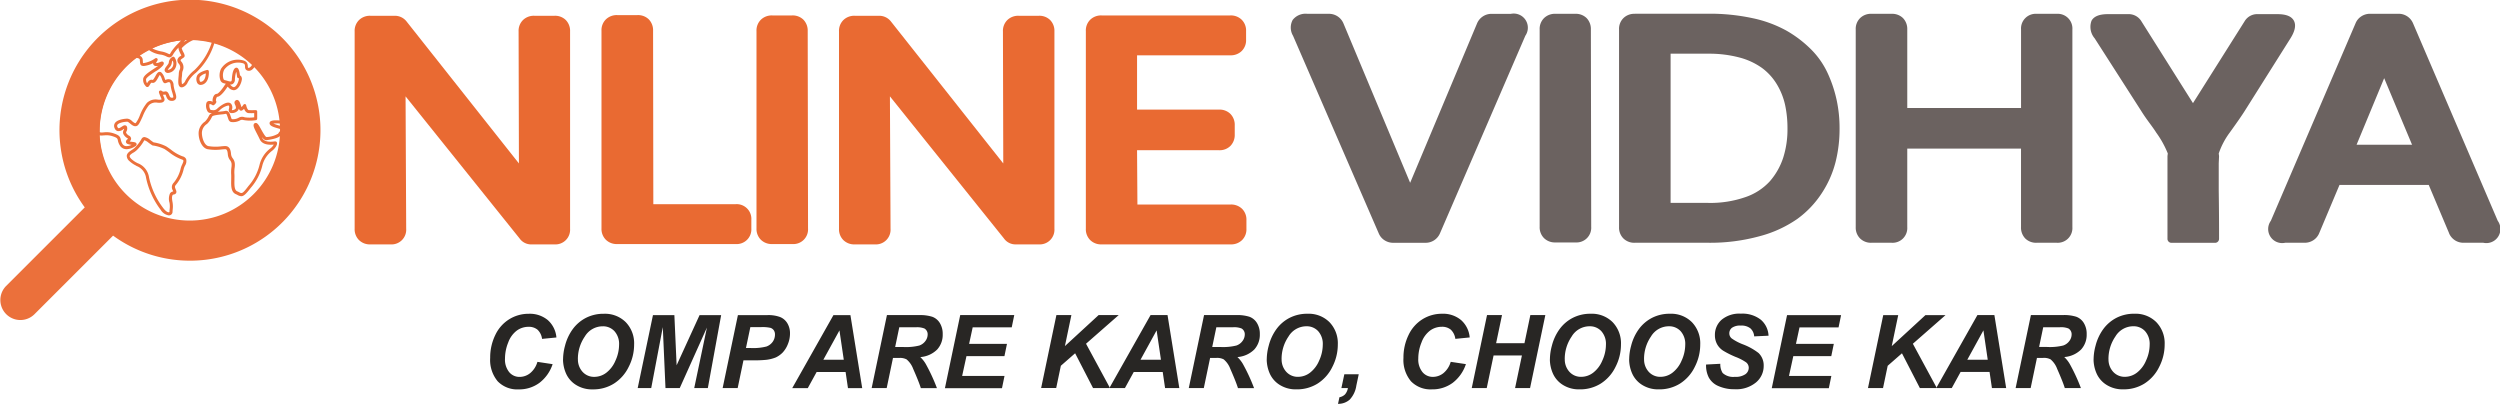 <svg xmlns="http://www.w3.org/2000/svg" width="265.125" height="42.831" viewBox="0 0 265.125 42.831">
  <g id="logo-01" transform="translate(-93.46 -358.03)">
    <path id="Path_1" data-name="Path 1" d="M184.33,370.292l12.085,15.06a1.5,1.5,0,0,0,1.3.634h2.407a1.559,1.559,0,0,0,1.65-1.659V363.4a1.633,1.633,0,0,0-.453-1.206,1.613,1.613,0,0,0-1.2-.453h-2.13a1.637,1.637,0,0,0-1.21.453,1.6,1.6,0,0,0-.467,1.206l.035,14-11.892-15.025a1.579,1.579,0,0,0-1.3-.634h-2.553a1.644,1.644,0,0,0-1.21.453,1.6,1.6,0,0,0-.467,1.206v20.927a1.615,1.615,0,0,0,.467,1.206,1.637,1.637,0,0,0,1.21.453h2.13a1.559,1.559,0,0,0,1.659-1.659l-.066-14.035h0Zm22.45-8.622a1.644,1.644,0,0,0-1.21.453,1.6,1.6,0,0,0-.467,1.206v20.962a1.615,1.615,0,0,0,.467,1.206,1.637,1.637,0,0,0,1.21.453h12.556a1.559,1.559,0,0,0,1.659-1.659v-.911a1.559,1.559,0,0,0-1.659-1.659H210.6l-.026-18.392a1.651,1.651,0,0,0-.453-1.206,1.626,1.626,0,0,0-1.206-.453h-2.13Zm16.438.035a1.644,1.644,0,0,0-1.21.453,1.6,1.6,0,0,0-.467,1.206v20.927a1.615,1.615,0,0,0,.467,1.206,1.637,1.637,0,0,0,1.21.453h2.13a1.559,1.559,0,0,0,1.659-1.659l-.035-20.927a1.651,1.651,0,0,0-.453-1.206,1.626,1.626,0,0,0-1.206-.453h-2.1Zm12.477,8.586,12.085,15.06a1.5,1.5,0,0,0,1.3.634h2.407a1.559,1.559,0,0,0,1.65-1.659V363.4a1.633,1.633,0,0,0-.453-1.206,1.612,1.612,0,0,0-1.2-.453h-2.13a1.637,1.637,0,0,0-1.21.453,1.6,1.6,0,0,0-.467,1.206l.035,14-11.891-15.025a1.579,1.579,0,0,0-1.3-.634h-2.553a1.644,1.644,0,0,0-1.21.453,1.6,1.6,0,0,0-.467,1.206v20.927a1.615,1.615,0,0,0,.467,1.206,1.637,1.637,0,0,0,1.21.453h2.13a1.559,1.559,0,0,0,1.659-1.659l-.066-14.035Zm22.45-8.586a1.644,1.644,0,0,0-1.21.453,1.6,1.6,0,0,0-.466,1.206v20.962a1.615,1.615,0,0,0,.466,1.206,1.637,1.637,0,0,0,1.21.453h13.678a1.651,1.651,0,0,0,1.21-.453,1.6,1.6,0,0,0,.466-1.206v-.911a1.608,1.608,0,0,0-.466-1.206,1.669,1.669,0,0,0-1.21-.453h-9.885L261.9,376h8.7a1.622,1.622,0,0,0,1.206-.462,1.668,1.668,0,0,0,.453-1.215v-.955a1.654,1.654,0,0,0-.453-1.215,1.632,1.632,0,0,0-1.206-.462h-8.7v-5.757h9.885a1.654,1.654,0,0,0,1.21-.453,1.6,1.6,0,0,0,.467-1.206v-.911a1.608,1.608,0,0,0-.467-1.206,1.637,1.637,0,0,0-1.21-.453H258.144Z" transform="translate(-47.855 -2.038)" fill="#e96a32" fill-rule="evenodd"/>
    <path id="Path_2" data-name="Path 2" d="M417.155,379.275l-7.072-16.9a1.655,1.655,0,0,0-1.527-1.021h-2.3A1.73,1.73,0,0,0,404.7,362a1.7,1.7,0,0,0,.035,1.681l9.092,20.962a1.587,1.587,0,0,0,.612.726,1.664,1.664,0,0,0,.915.268h3.428a1.643,1.643,0,0,0,.92-.268,1.666,1.666,0,0,0,.612-.726l9.057-20.962a1.5,1.5,0,0,0-1.532-2.324h-2.064a1.655,1.655,0,0,0-1.527,1.021l-7.094,16.9h0Zm15.412-17.921a1.637,1.637,0,0,0-1.21.453,1.6,1.6,0,0,0-.467,1.206V383.94a1.615,1.615,0,0,0,.467,1.206,1.637,1.637,0,0,0,1.21.453h2.13a1.559,1.559,0,0,0,1.659-1.659l-.035-20.927a1.658,1.658,0,0,0-.453-1.206,1.626,1.626,0,0,0-1.206-.453h-2.1Zm8.419,0a1.637,1.637,0,0,0-1.21.453,1.6,1.6,0,0,0-.467,1.206v20.962a1.615,1.615,0,0,0,.467,1.206,1.637,1.637,0,0,0,1.21.453h7.79a19.761,19.761,0,0,0,5.457-.7,12.594,12.594,0,0,0,3.978-1.826,10.3,10.3,0,0,0,2.592-2.724,10.907,10.907,0,0,0,1.461-3.288,14.355,14.355,0,0,0,.431-3.587,14.119,14.119,0,0,0-.312-3.023,13.715,13.715,0,0,0-.951-2.839,8.757,8.757,0,0,0-1.747-2.509,12.376,12.376,0,0,0-2.605-1.989,12.929,12.929,0,0,0-3.618-1.334,21.441,21.441,0,0,0-4.691-.471h-7.79Zm7.79,20.051h-4V365.584h4a12.487,12.487,0,0,1,3.288.4,7.257,7.257,0,0,1,2.4,1.109,5.987,5.987,0,0,1,1.571,1.721,7.25,7.25,0,0,1,.876,2.17,11.656,11.656,0,0,1,.26,2.535,9.871,9.871,0,0,1-.453,3.094,7.235,7.235,0,0,1-1.4,2.482,6.206,6.206,0,0,1-2.614,1.7,11.273,11.273,0,0,1-3.921.612Zm17.309-20.051a1.637,1.637,0,0,0-1.21.453,1.6,1.6,0,0,0-.466,1.206v20.962a1.615,1.615,0,0,0,.466,1.206,1.637,1.637,0,0,0,1.21.453h2.13a1.559,1.559,0,0,0,1.659-1.659v-8.327h12.063v8.327a1.658,1.658,0,0,0,.453,1.206,1.627,1.627,0,0,0,1.206.453h2.13a1.559,1.559,0,0,0,1.659-1.659V363.014a1.559,1.559,0,0,0-1.659-1.659H483.6a1.559,1.559,0,0,0-1.659,1.659v8.327H469.875v-8.327a1.658,1.658,0,0,0-.453-1.206,1.627,1.627,0,0,0-1.206-.453Zm34.086,9.467-5.462-8.666a1.57,1.57,0,0,0-1.43-.766h-2.13c-.9,0-1.479.233-1.734.7a1.87,1.87,0,0,0,.334,1.866l4.929,7.689c.216.348.51.783.889,1.294s.612.849.7,1a10.213,10.213,0,0,1,1.237,2.227l-.035.277V385.2a.422.422,0,0,0,.44.44H502.5a.415.415,0,0,0,.317-.123.428.428,0,0,0,.123-.317v-.423c0-1.672-.013-3.226-.035-4.669v-2.9l.035-.761-.035-.277a8.04,8.04,0,0,1,1.171-2.227q1.155-1.6,1.593-2.3l4.863-7.719q.713-1.155.339-1.848c-.255-.462-.832-.687-1.734-.687h-2.068a1.554,1.554,0,0,0-1.426.766l-5.466,8.666h0Zm27.172,13.819-2.165-5.136h-9.467l-2.161,5.136a1.613,1.613,0,0,1-.612.726,1.678,1.678,0,0,1-.92.268h-2.064a1.489,1.489,0,0,1-1.523-2.328l8.991-20.962a1.587,1.587,0,0,1,.612-.726,1.674,1.674,0,0,1,.915-.268h3.023a1.643,1.643,0,0,1,.92.268,1.665,1.665,0,0,1,.612.726l8.991,20.962a1.491,1.491,0,0,1-1.532,2.328h-2.095a1.642,1.642,0,0,1-.92-.268,1.665,1.665,0,0,1-.612-.726h0Zm-6.892-16.46-2.927,7.059h5.884Z" transform="translate(-174.149 -1.859)" fill="#6b6260" fill-rule="evenodd"/>
    <path id="Path_3" data-name="Path 3" d="M105.453,383.019l-8.371,8.366a2.122,2.122,0,0,1-3-3l8.366-8.362a13.839,13.839,0,1,1,3.01,3h0Zm8.133-20.742a9.572,9.572,0,1,0,9.572,9.572,9.576,9.576,0,0,0-9.572-9.572Z" fill="#eb703b" fill-rule="evenodd"/>
    <path id="Path_4" data-name="Path 4" d="M126.379,386.868A10.369,10.369,0,1,0,116.01,376.5a10.37,10.37,0,0,0,10.369,10.369Zm9.7-10.866-.062-.026c-.088-.031-.2-.066-.326-.1a4.966,4.966,0,0,1-.625-.211,4.628,4.628,0,0,1,.986.031c.009.1.018.2.022.3h0Zm-2.922-6.456a9.684,9.684,0,0,1,2.869,5.823c-1.281-.15-1.329.119-1.347.22-.053.321.423.458.929.6.114.035.224.062.3.092a.016.016,0,0,1,.013,0,1.2,1.2,0,0,1-.154.207,1.549,1.549,0,0,0-.185.255,2.657,2.657,0,0,1-1.237.356c-.128-.018-.418-.546-.559-.8-.26-.471-.4-.731-.616-.691a.223.223,0,0,0-.167.123c-.088.176.048.458.339,1.021.1.194.2.387.29.581.29.634,1.1.6,1.488.563a1.3,1.3,0,0,1-.387.427,3.109,3.109,0,0,0-1.113,1.686,5.3,5.3,0,0,1-1.175,2.271c-.647.854-.7.823-.986.678-.066-.035-.136-.07-.22-.106-.312-.132-.3-.687-.29-1.219,0-.185.009-.374,0-.546a3.491,3.491,0,0,1,.022-.735,1.873,1.873,0,0,0,.013-.48,1.027,1.027,0,0,0-.216-.515.858.858,0,0,1-.176-.418c-.026-.308-.079-.885-.621-.885h-.009c-.1,0-.233.013-.383.026a4.7,4.7,0,0,1-1.4-.022c-.511-.123-.757-1.162-.66-1.6a1.163,1.163,0,0,1,.5-.739l.031-.022a2.338,2.338,0,0,0,.475-.665l.066-.119c.07-.119.717-.185.964-.211a3.433,3.433,0,0,0,.453-.062c.075-.018.11,0,.229.361.026.079.053.167.088.255a.407.407,0,0,0,.246.242,1.511,1.511,0,0,0,.964-.163.426.426,0,0,1,.348-.044,3.88,3.88,0,0,0,1.334.018.162.162,0,0,0,.145-.163V374.4a.153.153,0,0,0-.048-.114.149.149,0,0,0-.119-.044s-.423.018-.722,0c-.119,0-.238-.308-.277-.51a.16.16,0,0,0-.123-.128.165.165,0,0,0-.167.066,1.911,1.911,0,0,1-.207.255,1.249,1.249,0,0,1-.057-.167c-.11-.326-.189-.528-.343-.581a.217.217,0,0,0-.194.022c-.242.145-.141.37-.084.488a.83.83,0,0,1,.084.255.2.2,0,0,1-.04.163.557.557,0,0,1-.387.141.425.425,0,0,1,.013-.079.644.644,0,0,0-.084-.581.4.4,0,0,0-.286-.136c-.414-.031-1.017.471-1.188.625a.573.573,0,0,1-.546.163c-.053,0-.11-.013-.163-.013h0a.71.71,0,0,1-.114-.616v-.013a.564.564,0,0,1,.295.11.159.159,0,0,0,.194-.013c.246-.207.233-.312.229-.356a.2.2,0,0,0-.044-.1.75.75,0,0,1,.1-.374c.013-.018.026-.031.035-.031.4,0,.981-.885,1.1-1.078.026.022.066.062.1.088a.813.813,0,0,0,.55.29c.5,0,.814-.739.863-1.118a.479.479,0,0,0-.092-.378.413.413,0,0,0-.106-.079c-.053-.431-.136-.691-.255-.775a.221.221,0,0,0-.172-.035c-.242.062-.387.475-.436,1.232a.317.317,0,0,1-.066.211c-.07.048-.264-.009-.418-.057a2.414,2.414,0,0,0-.255-.066.206.206,0,0,1-.141-.11,1.348,1.348,0,0,1,.066-.99,1.821,1.821,0,0,1,1.879-.722c.321.062.326.176.334.365,0,.15.018.4.326.458.326.062.59-.242.757-.519h0Zm-2.746,4.92a.314.314,0,0,0,.264.092.866.866,0,0,0,.634-.26.5.5,0,0,0,.106-.216c.057.141.123.22.233.22.04,0,.136,0,.321-.2.084.211.233.445.489.458.194.009.431.009.585,0v.444a3.467,3.467,0,0,1-1.008,0,.732.732,0,0,0-.651.053,1.208,1.208,0,0,1-.691.145.092.092,0,0,1-.057-.057c-.031-.084-.057-.163-.084-.238-.088-.264-.194-.59-.493-.59a.438.438,0,0,0-.123.018,3.408,3.408,0,0,1-.409.053l-.352.04a1.3,1.3,0,0,0,.167-.128,1.88,1.88,0,0,1,.955-.546.068.068,0,0,1,.062.026c.053.066.04.167.013.308a.423.423,0,0,0,.04.378h0Zm.062-2.935a.468.468,0,0,0,.317-.075A.564.564,0,0,0,131,371a2.971,2.971,0,0,1,.136-.827,4.035,4.035,0,0,1,.092.528.155.155,0,0,0,.158.145s.013,0,.018.009a.22.22,0,0,1,.013.119c-.035.29-.282.832-.541.832-.114,0-.22-.1-.321-.2-.026-.022-.048-.048-.075-.07h0Zm-4.713-4.731c.062,0,.123-.009.189-.009a4.642,4.642,0,0,0-.392.255c.084-.092.154-.172.207-.242h0Zm.871-.013a9.686,9.686,0,0,1,1.906.238.287.287,0,0,0,0,.062,7.106,7.106,0,0,1-1.848,2.931,3.579,3.579,0,0,0-.955,1.127.6.6,0,0,1-.3.326.107.107,0,0,1-.048.018,2.321,2.321,0,0,1-.009-.805c.013-.132.022-.242.022-.326a1.047,1.047,0,0,1,.062-.286.892.892,0,0,0-.141-.968c-.057-.066-.088-.128-.079-.163.009-.062.123-.132.2-.185.11-.07.229-.141.229-.277a.893.893,0,0,0-.128-.361,1.974,1.974,0,0,1-.185-.445,3.709,3.709,0,0,1,1.276-.885h0Zm-1.329.053c-.1.106-.207.22-.3.321a5.21,5.21,0,0,0-.8.964c-.088.176-.128.189-.128.189a1.078,1.078,0,0,1-.185-.07,2.688,2.688,0,0,0-.6-.207,3.8,3.8,0,0,1-1.047-.33,9.582,9.582,0,0,1,3.067-.867h0Zm-8.648,9.66a9.712,9.712,0,0,1,3.912-7.79.563.563,0,0,1,.286.084.151.151,0,0,1,.062.114c0,.062.009.114.013.163.022.334.053.493.422.493a2.843,2.843,0,0,0,.973-.3.312.312,0,0,0,.022.128.289.289,0,0,0,.216.167.708.708,0,0,0,.3-.009c-.136.1-.312.216-.471.321-.594.392-1.153.761-1.122,1.131a.885.885,0,0,0,.216.629l.057.07a.2.2,0,0,0,.176.092c.123,0,.185-.114.251-.224.1-.167.163-.255.233-.229.308.1.5-.251.656-.537a1.744,1.744,0,0,1,.18-.29,1.379,1.379,0,0,1,.22.449c.092.246.176.475.392.423.031-.009.07-.022.114-.04.092-.04.229-.092.3-.053s.106.158.123.339a3.654,3.654,0,0,0,.176.761c.057.189.132.445.092.506-.009.013-.044.026-.114.031-.18.009-.229-.079-.317-.3-.062-.158-.176-.449-.5-.352a.306.306,0,0,1-.277-.066.19.19,0,0,0-.242-.013c-.1.084-.07.167.022.414.04.1.075.18.106.255a1.675,1.675,0,0,1,.092.242.739.739,0,0,1-.079.022,1.113,1.113,0,0,1-.321,0,1.332,1.332,0,0,0-1.162.352,4.906,4.906,0,0,0-.739,1.307,3.237,3.237,0,0,1-.445.832c-.088.035-.251-.1-.383-.211a.842.842,0,0,0-.5-.264c-.009,0-1.012.013-1.32.471a.544.544,0,0,0-.035.533.5.5,0,0,0,.3.312.782.782,0,0,0,.629-.194c.026-.018.053-.035.084-.053a.285.285,0,0,1-.048.141.455.455,0,0,0,.022.515,1.026,1.026,0,0,0,.361.343c.026.018.062.04.079.053a.6.6,0,0,1-.075.075.333.333,0,0,0-.15.282.267.267,0,0,0,.163.2,1.51,1.51,0,0,0,.436.1,1.124,1.124,0,0,1-.634.132.494.494,0,0,1-.334-.229,1.25,1.25,0,0,1-.172-.444c-.075-.343-.176-.5-.893-.717a2.355,2.355,0,0,0-.933-.062c-.22.018-.348.026-.422-.04V376.5h0Zm.449.427a2.047,2.047,0,0,1,.814.053c.6.18.625.264.669.471a1.451,1.451,0,0,0,.216.546.8.8,0,0,0,.555.378,1.017,1.017,0,0,0,.163.013,1.777,1.777,0,0,0,.959-.348.208.208,0,0,0,.088-.229c-.044-.15-.207-.172-.458-.2-.088-.013-.194-.026-.277-.044a.41.41,0,0,0,.158-.295.384.384,0,0,0-.233-.326.774.774,0,0,1-.26-.242c-.057-.092-.048-.114,0-.2a.629.629,0,0,0,.066-.449.237.237,0,0,0-.145-.185c-.136-.057-.268.031-.422.132-.11.07-.273.18-.356.154-.044-.013-.079-.084-.1-.128a.228.228,0,0,1,0-.229c.154-.229.761-.326,1.052-.326.062,0,.194.11.29.189.194.163.44.365.7.264.207-.075.356-.4.629-1a4.68,4.68,0,0,1,.673-1.21,1.035,1.035,0,0,1,.911-.26,1.575,1.575,0,0,0,.409-.009.4.4,0,0,0,.3-.189c.075-.145.009-.295-.088-.519-.018-.04-.035-.084-.053-.128a.573.573,0,0,0,.238-.022.053.053,0,0,0,.022,0,.747.747,0,0,1,.079.167c.079.2.2.537.643.506a.446.446,0,0,0,.361-.172c.132-.189.053-.449-.048-.783a3.671,3.671,0,0,1-.163-.7.718.718,0,0,0-.282-.585.649.649,0,0,0-.59.031h0c-.026-.053-.053-.132-.079-.194a1.359,1.359,0,0,0-.356-.616.27.27,0,0,0-.22-.053c-.176.035-.286.238-.414.471-.066.119-.207.37-.273.383-.317-.106-.506.189-.6.352a.712.712,0,0,1-.106-.409c-.013-.18.629-.607.977-.836a2.976,2.976,0,0,0,.827-.66c.048-.075.132-.22.035-.334s-.229-.062-.383,0a1.048,1.048,0,0,1-.4.1,1.012,1.012,0,0,1,.11-.207c.044-.07.119-.189.013-.286s-.224,0-.277.035a2.861,2.861,0,0,1-1.144.453h-.079a1.549,1.549,0,0,1-.018-.189c0-.048-.009-.1-.013-.167a.5.5,0,0,0-.18-.343.692.692,0,0,0-.136-.079,9.323,9.323,0,0,1,.99-.59,2.8,2.8,0,0,0,1.311.484,2.11,2.11,0,0,1,.528.185.851.851,0,0,0,.321.1c.145,0,.277-.092.414-.365a3.879,3.879,0,0,1,.563-.691.3.3,0,0,0-.013.15,2.576,2.576,0,0,0,.211.537,1.55,1.55,0,0,1,.084.176.329.329,0,0,1-.066.04.651.651,0,0,0-.352.4.536.536,0,0,0,.15.422.582.582,0,0,1,.079.665,1.213,1.213,0,0,0-.079.387c0,.066-.009.176-.022.295-.053.559-.07.964.158,1.113a.286.286,0,0,0,.163.048.508.508,0,0,0,.211-.057.906.906,0,0,0,.431-.462,3.163,3.163,0,0,1,.88-1.034,7.115,7.115,0,0,0,1.958-3.16,9.7,9.7,0,0,1,4.062,2.214c-.136.238-.312.453-.458.427-.053-.009-.057-.009-.062-.15-.009-.207-.026-.555-.6-.665a2.119,2.119,0,0,0-2.245.924,1.616,1.616,0,0,0-.048,1.259.535.535,0,0,0,.361.273c.066.013.136.035.211.057a.345.345,0,0,0-.123.128c-.326.524-.717.933-.836.933-.2,0-.365.18-.436.484a.738.738,0,0,0-.009.365l0,0a.641.641,0,0,0-.48-.075.322.322,0,0,0-.2.238,1.154,1.154,0,0,0,.145.867.354.354,0,0,0,.286.15c.044,0,.088,0,.132.009a.165.165,0,0,1,.048,0,.533.533,0,0,0-.282.211l-.07.123a2,2,0,0,1-.4.568l-.031.022a1.517,1.517,0,0,0-.612.92c-.132.572.158,1.8.9,1.985a4.992,4.992,0,0,0,1.51.031c.145-.013.273-.022.361-.026.172,0,.26.088.3.59a1.125,1.125,0,0,0,.229.568.783.783,0,0,1,.163.365,1.74,1.74,0,0,1-.013.4,3.917,3.917,0,0,0-.026.792c.009.163,0,.334,0,.524-.013.612-.031,1.3.484,1.523a2.084,2.084,0,0,1,.2.1.892.892,0,0,0,.387.123c.255,0,.5-.229,1.008-.893a5.56,5.56,0,0,0,1.232-2.394,2.85,2.85,0,0,1,.986-1.5c.365-.264.625-.682.559-.893a.194.194,0,0,0-.189-.136.534.534,0,0,0-.1.009c-.26.031-1.043.123-1.267-.365-.018-.035-.035-.075-.053-.11.163.22.326.365.511.339.871-.123,1.369-.3,1.483-.533a1.1,1.1,0,0,1,.141-.189c.022-.031.048-.057.07-.088a9.718,9.718,0,0,1-19.426.3,1.465,1.465,0,0,0,.44,0Z" transform="translate(-12.626 -4.535)" fill="#eb703b" fill-rule="evenodd"/>
    <path id="Path_5" data-name="Path 5" d="M125.005,394.12a1.579,1.579,0,0,1,1.043,1.276,8.428,8.428,0,0,0,1.545,3.376,1.228,1.228,0,0,0,.863.6.4.4,0,0,0,.29-.114.385.385,0,0,0,.11-.277c0-.079.009-.158.018-.246a2.6,2.6,0,0,0-.018-.753c-.079-.422-.075-.629.013-.775.013-.026.048-.035.119-.053a.328.328,0,0,0,.242-.141.324.324,0,0,0,.013-.26c-.018-.062-.044-.119-.066-.176-.075-.185-.114-.277.035-.449a3.943,3.943,0,0,0,.81-1.6,1.792,1.792,0,0,1,.154-.427.876.876,0,0,0,.119-.709.556.556,0,0,0-.387-.286,4.476,4.476,0,0,1-1.237-.717c-.185-.132-.361-.26-.515-.352a4.353,4.353,0,0,0-1.307-.409c-.119-.075-.233-.158-.339-.238a1.251,1.251,0,0,0-.629-.326.351.351,0,0,0-.312.194,4.155,4.155,0,0,1-.735.955,2.163,2.163,0,0,1-.3.22c-.246.163-.5.33-.533.6a.726.726,0,0,0,.273.572,2.969,2.969,0,0,0,.739.5h0Zm-.3-1.4a2.307,2.307,0,0,0,.348-.26,4.5,4.5,0,0,0,.788-1.021c.022-.035.031-.035.035-.035a1.356,1.356,0,0,1,.436.26c.119.088.251.185.392.273a.148.148,0,0,0,.062.022,4.134,4.134,0,0,1,1.223.37c.141.084.312.207.489.335a4.813,4.813,0,0,0,1.334.766c.07.022.163.057.185.11.04.084-.048.273-.123.44a2,2,0,0,0-.176.51,3.644,3.644,0,0,1-.735,1.435.647.647,0,0,0-.088.779l.053.132h-.013a.451.451,0,0,0-.326.2,1.4,1.4,0,0,0-.053,1,2.279,2.279,0,0,1,.013.665c-.009.092-.018.185-.018.277a.048.048,0,0,1-.018.044.087.087,0,0,1-.062.022c-.123,0-.343-.123-.6-.471a8.107,8.107,0,0,1-1.488-3.23,1.894,1.894,0,0,0-1.21-1.51,2.785,2.785,0,0,1-.665-.444c-.088-.088-.189-.211-.18-.308.013-.123.2-.246.387-.365Z" transform="translate(-17.097 -18.499)" fill="#eb703b" fill-rule="evenodd"/>
    <path id="Path_6" data-name="Path 6" d="M134.184,371.774a.164.164,0,0,0-.216-.066.739.739,0,0,0-.4.612c0,.084-.119.229-.2.335-.15.189-.378.471-.128.682a.364.364,0,0,0,.242.079.965.965,0,0,0,.766-.48,1.115,1.115,0,0,0-.062-1.162Zm-.216.995a.648.648,0,0,1-.484.321h-.026a1.52,1.52,0,0,1,.163-.233.928.928,0,0,0,.273-.537.344.344,0,0,1,.088-.216.74.74,0,0,1-.013.669Z" transform="translate(-22.209 -7.649)" fill="#eb703b" fill-rule="evenodd"/>
    <path id="Path_7" data-name="Path 7" d="M141.246,376.47a.693.693,0,0,0,.3-.079c.634-.317.559-1.32.555-1.36a.144.144,0,0,0-.066-.119.177.177,0,0,0-.132-.026c-.141.035-.858.229-1.039.59a.886.886,0,0,0,.009.788.423.423,0,0,0,.37.211h0Zm-.088-.854a1.262,1.262,0,0,1,.625-.361c-.013.26-.079.691-.378.841a.38.38,0,0,1-.158.048.09.09,0,0,1-.092-.057.594.594,0,0,1,0-.475Z" transform="translate(-26.494 -9.436)" fill="#eb703b" fill-rule="evenodd"/>
    <path id="Path_8" data-name="Path 8" d="M216.613,438.73l1.6.242a4.112,4.112,0,0,1-1.408,1.989,3.613,3.613,0,0,1-2.2.687,2.884,2.884,0,0,1-2.214-.854,3.518,3.518,0,0,1-.8-2.487,5.436,5.436,0,0,1,.537-2.416,3.93,3.93,0,0,1,1.483-1.681,3.882,3.882,0,0,1,2.064-.581,2.979,2.979,0,0,1,2.029.673,2.77,2.77,0,0,1,.911,1.84l-1.523.15a1.611,1.611,0,0,0-.489-.981,1.441,1.441,0,0,0-.959-.3,2.1,2.1,0,0,0-1.228.4,2.73,2.73,0,0,0-.911,1.259,4.547,4.547,0,0,0-.343,1.708,2.117,2.117,0,0,0,.444,1.439,1.4,1.4,0,0,0,1.1.506,1.784,1.784,0,0,0,1.127-.4,2.4,2.4,0,0,0,.766-1.188h0Zm2.707-.26a5.579,5.579,0,0,1,.207-1.448,5.127,5.127,0,0,1,.823-1.769,4.033,4.033,0,0,1,1.391-1.188,4.085,4.085,0,0,1,1.91-.436,3.12,3.12,0,0,1,2.319.893,3.218,3.218,0,0,1,.885,2.368,5.168,5.168,0,0,1-.577,2.372,4.323,4.323,0,0,1-1.562,1.769,4.105,4.105,0,0,1-2.236.616,3.186,3.186,0,0,1-1.818-.493,2.725,2.725,0,0,1-1.039-1.219,3.78,3.78,0,0,1-.308-1.47h0Zm1.576-.031a1.93,1.93,0,0,0,.484,1.338,1.634,1.634,0,0,0,1.276.541,2.084,2.084,0,0,0,1.237-.427,3.145,3.145,0,0,0,.981-1.289,4.091,4.091,0,0,0,.387-1.686,2.022,2.022,0,0,0-.489-1.439,1.637,1.637,0,0,0-1.25-.519,2.21,2.21,0,0,0-1.9,1.091,4.194,4.194,0,0,0-.731,2.394h0Zm10.8,3.072h-1.514l-.286-6.465-1.228,6.465h-1.435l1.62-7.741h2.271l.238,5.321,2.434-5.321h2.289l-1.413,7.741h-1.444l1.347-6.421-2.883,6.421h0Zm6.135,0h-1.589l1.62-7.741H241a3.588,3.588,0,0,1,1.325.2,1.585,1.585,0,0,1,.775.656,2.027,2.027,0,0,1,.286,1.091,2.93,2.93,0,0,1-.229,1.14,2.768,2.768,0,0,1-.555.889,2.537,2.537,0,0,1-.709.506,3.872,3.872,0,0,1-1.025.26,12,12,0,0,1-1.4.053h-1.017l-.616,2.953h0Zm.885-4.251h.489a5.71,5.71,0,0,0,1.681-.158,1.392,1.392,0,0,0,.665-.5,1.316,1.316,0,0,0,.242-.761.78.78,0,0,0-.123-.458.7.7,0,0,0-.348-.26,3.827,3.827,0,0,0-1-.079h-1.14l-.467,2.218Zm10.567,2.544h-3.072l-.937,1.708h-1.65l4.37-7.741h1.8l1.25,7.741h-1.51l-.251-1.708h0Zm-.194-1.3-.458-3.112-1.708,3.112Zm4.546,3.006h-1.589l1.62-7.741h3.433a4.231,4.231,0,0,1,1.382.18,1.582,1.582,0,0,1,.8.669,2.182,2.182,0,0,1,.3,1.175,2.314,2.314,0,0,1-.59,1.628,2.825,2.825,0,0,1-1.787.8,3.246,3.246,0,0,1,.577.726,19.144,19.144,0,0,1,1.188,2.566h-1.708q-.2-.654-.81-2.038a2.4,2.4,0,0,0-.7-1.008,1.5,1.5,0,0,0-.792-.154h-.651l-.669,3.2h0Zm.911-4.357h.845a5.877,5.877,0,0,0,1.7-.154,1.343,1.343,0,0,0,.656-.484,1.159,1.159,0,0,0,.238-.687.707.707,0,0,0-.343-.638,2.1,2.1,0,0,0-.915-.128h-1.752l-.436,2.086h0Zm5.272,4.357,1.62-7.741h5.73l-.268,1.3h-4.141l-.378,1.752h4.014l-.268,1.3h-4.027l-.458,2.1h4.493l-.268,1.3h-6.043Zm10.2,0,1.62-7.741h1.589l-.687,3.288,3.574-3.288h2.13l-3.464,3.037,2.544,4.7h-1.8l-1.9-3.688-1.514,1.325-.493,2.359h-1.589Zm12.895-1.708.251,1.708h1.51l-1.25-7.741h-1.8l-4.37,7.741h1.65l.937-1.708h3.072Zm-.189-1.3h-2.165l1.708-3.112.458,3.112Zm4.542,3.006h-1.589l1.62-7.741h3.433a4.231,4.231,0,0,1,1.382.18,1.583,1.583,0,0,1,.8.669,2.182,2.182,0,0,1,.3,1.175,2.314,2.314,0,0,1-.59,1.628,2.825,2.825,0,0,1-1.787.8,3.246,3.246,0,0,1,.577.726,19.144,19.144,0,0,1,1.188,2.566h-1.708q-.2-.654-.81-2.038a2.4,2.4,0,0,0-.7-1.008,1.5,1.5,0,0,0-.792-.154h-.651l-.669,3.2h0Zm.911-4.357h.845a5.877,5.877,0,0,0,1.7-.154,1.343,1.343,0,0,0,.656-.484,1.159,1.159,0,0,0,.238-.687.707.707,0,0,0-.343-.638,2.1,2.1,0,0,0-.915-.128H288.6l-.436,2.086h0Zm5.77,1.316a5.58,5.58,0,0,1,.207-1.448,5.127,5.127,0,0,1,.823-1.769,3.994,3.994,0,0,1,1.391-1.188,4.085,4.085,0,0,1,1.91-.436,3.12,3.12,0,0,1,2.319.893,3.218,3.218,0,0,1,.885,2.368,5.168,5.168,0,0,1-.577,2.372,4.323,4.323,0,0,1-1.562,1.769,4.1,4.1,0,0,1-2.236.616,3.186,3.186,0,0,1-1.818-.493,2.725,2.725,0,0,1-1.039-1.219,3.781,3.781,0,0,1-.308-1.47h0Zm1.576-.031a1.93,1.93,0,0,0,.484,1.338,1.634,1.634,0,0,0,1.276.541,2.084,2.084,0,0,0,1.237-.427,3.145,3.145,0,0,0,.981-1.289,4.091,4.091,0,0,0,.387-1.686,2.022,2.022,0,0,0-.488-1.439,1.637,1.637,0,0,0-1.25-.519,2.21,2.21,0,0,0-1.9,1.091,4.194,4.194,0,0,0-.731,2.394h0Zm6.659,1.611H303.7l-.255,1.206a2.731,2.731,0,0,1-.7,1.479,1.83,1.83,0,0,1-1.241.449l.15-.7a1.142,1.142,0,0,0,.59-.3,1.372,1.372,0,0,0,.308-.673h-.691l.312-1.461h0Zm11.284-1.32,1.6.242a4.112,4.112,0,0,1-1.408,1.989,3.613,3.613,0,0,1-2.2.687,2.884,2.884,0,0,1-2.214-.854,3.518,3.518,0,0,1-.8-2.487,5.436,5.436,0,0,1,.537-2.416,3.931,3.931,0,0,1,1.483-1.681,3.882,3.882,0,0,1,2.064-.581,2.979,2.979,0,0,1,2.029.673,2.77,2.77,0,0,1,.911,1.84l-1.523.15a1.611,1.611,0,0,0-.488-.981,1.441,1.441,0,0,0-.959-.3,2.1,2.1,0,0,0-1.228.4,2.73,2.73,0,0,0-.911,1.259,4.547,4.547,0,0,0-.343,1.708,2.117,2.117,0,0,0,.444,1.439,1.4,1.4,0,0,0,1.1.506,1.784,1.784,0,0,0,1.127-.4,2.4,2.4,0,0,0,.766-1.188h0Zm7.535-.678h-3l-.726,3.459h-1.589l1.62-7.741h1.589l-.625,2.984h3.006l.625-2.984h1.589l-1.62,7.741h-1.589l.726-3.459h0Zm2.975.418a5.579,5.579,0,0,1,.207-1.448,5.126,5.126,0,0,1,.823-1.769,3.994,3.994,0,0,1,1.391-1.188,4.085,4.085,0,0,1,1.91-.436,3.12,3.12,0,0,1,2.319.893,3.218,3.218,0,0,1,.885,2.368,5.168,5.168,0,0,1-.577,2.372,4.323,4.323,0,0,1-1.562,1.769,4.1,4.1,0,0,1-2.236.616,3.186,3.186,0,0,1-1.818-.493,2.725,2.725,0,0,1-1.039-1.219,3.78,3.78,0,0,1-.308-1.47h0Zm1.576-.031a1.93,1.93,0,0,0,.484,1.338,1.634,1.634,0,0,0,1.276.541,2.084,2.084,0,0,0,1.237-.427,3.145,3.145,0,0,0,.981-1.289,4.091,4.091,0,0,0,.387-1.686,2.022,2.022,0,0,0-.488-1.439,1.637,1.637,0,0,0-1.25-.519,2.21,2.21,0,0,0-1.9,1.091,4.194,4.194,0,0,0-.731,2.394h0Zm6.83.031a5.579,5.579,0,0,1,.207-1.448,5.126,5.126,0,0,1,.823-1.769,4.033,4.033,0,0,1,1.391-1.188,4.085,4.085,0,0,1,1.91-.436,3.12,3.12,0,0,1,2.319.893,3.218,3.218,0,0,1,.885,2.368,5.168,5.168,0,0,1-.577,2.372,4.323,4.323,0,0,1-1.562,1.769,4.1,4.1,0,0,1-2.236.616,3.186,3.186,0,0,1-1.818-.493,2.725,2.725,0,0,1-1.039-1.219,3.78,3.78,0,0,1-.308-1.47h0Zm1.58-.031a1.93,1.93,0,0,0,.484,1.338,1.634,1.634,0,0,0,1.276.541,2.084,2.084,0,0,0,1.237-.427,3.145,3.145,0,0,0,.981-1.289,4.091,4.091,0,0,0,.387-1.686,2.022,2.022,0,0,0-.488-1.439,1.637,1.637,0,0,0-1.25-.519,2.21,2.21,0,0,0-1.9,1.091,4.194,4.194,0,0,0-.731,2.394h0Zm6.571.577,1.514-.079a1.714,1.714,0,0,0,.246.973,1.638,1.638,0,0,0,1.289.409,1.8,1.8,0,0,0,1.131-.282.844.844,0,0,0,.348-.678.733.733,0,0,0-.286-.581,5.29,5.29,0,0,0-1.1-.568,9.841,9.841,0,0,1-1.312-.656,1.9,1.9,0,0,1-.651-.682,1.948,1.948,0,0,1-.238-.977,2.114,2.114,0,0,1,.709-1.628,2.928,2.928,0,0,1,2.046-.647,3.166,3.166,0,0,1,2.108.638,2.362,2.362,0,0,1,.823,1.7l-1.523.07a1.245,1.245,0,0,0-.4-.849,1.51,1.51,0,0,0-1.012-.295,1.49,1.49,0,0,0-.942.233.725.725,0,0,0-.282.585.688.688,0,0,0,.26.55,5.345,5.345,0,0,0,1.144.607,6.4,6.4,0,0,1,1.7.937,1.817,1.817,0,0,1,.541,1.36,2.261,2.261,0,0,1-.81,1.752,3.268,3.268,0,0,1-2.258.726,4.111,4.111,0,0,1-1.73-.335,2.074,2.074,0,0,1-1.034-.929,2.806,2.806,0,0,1-.277-1.369h0Zm6.971,2.5,1.62-7.741h5.73l-.268,1.3h-4.141l-.378,1.752h4.014l-.268,1.3h-4.027l-.458,2.1h4.493l-.268,1.3H347.5Zm10.2,0,1.62-7.741h1.589l-.687,3.288,3.574-3.288h2.13l-3.464,3.037,2.544,4.7h-1.8l-1.9-3.688-1.514,1.325-.493,2.359H357.7ZM370.6,439.8l.251,1.708h1.51l-1.25-7.741h-1.8l-4.37,7.741h1.65l.937-1.708h3.072Zm-.189-1.3H368.24l1.708-3.112.458,3.112Zm4.542,3.006h-1.589l1.62-7.741h3.433a4.231,4.231,0,0,1,1.382.18,1.582,1.582,0,0,1,.8.669,2.182,2.182,0,0,1,.3,1.175,2.314,2.314,0,0,1-.59,1.628,2.825,2.825,0,0,1-1.787.8,3.245,3.245,0,0,1,.577.726,19.14,19.14,0,0,1,1.188,2.566h-1.708q-.2-.654-.81-2.038a2.4,2.4,0,0,0-.7-1.008,1.5,1.5,0,0,0-.792-.154h-.651l-.669,3.2h0Zm.911-4.357h.845a5.877,5.877,0,0,0,1.7-.154,1.343,1.343,0,0,0,.656-.484,1.159,1.159,0,0,0,.238-.687.707.707,0,0,0-.343-.638,2.1,2.1,0,0,0-.915-.128H376.29l-.436,2.086h0Zm5.77,1.316a5.579,5.579,0,0,1,.207-1.448,5.127,5.127,0,0,1,.823-1.769,4.034,4.034,0,0,1,1.391-1.188,4.085,4.085,0,0,1,1.91-.436,3.12,3.12,0,0,1,2.319.893,3.218,3.218,0,0,1,.885,2.368,5.168,5.168,0,0,1-.577,2.372,4.323,4.323,0,0,1-1.562,1.769,4.1,4.1,0,0,1-2.236.616,3.186,3.186,0,0,1-1.818-.493,2.725,2.725,0,0,1-1.039-1.219,3.78,3.78,0,0,1-.308-1.47h0Zm1.58-.031a1.93,1.93,0,0,0,.484,1.338,1.634,1.634,0,0,0,1.276.541,2.084,2.084,0,0,0,1.237-.427,3.145,3.145,0,0,0,.981-1.289,4.091,4.091,0,0,0,.387-1.686,2.022,2.022,0,0,0-.488-1.439,1.637,1.637,0,0,0-1.25-.519,2.21,2.21,0,0,0-1.9,1.091,4.194,4.194,0,0,0-.731,2.394Z" transform="translate(-66.147 -42.323)" fill="#282624" fill-rule="evenodd"/>
  </g>
</svg>
